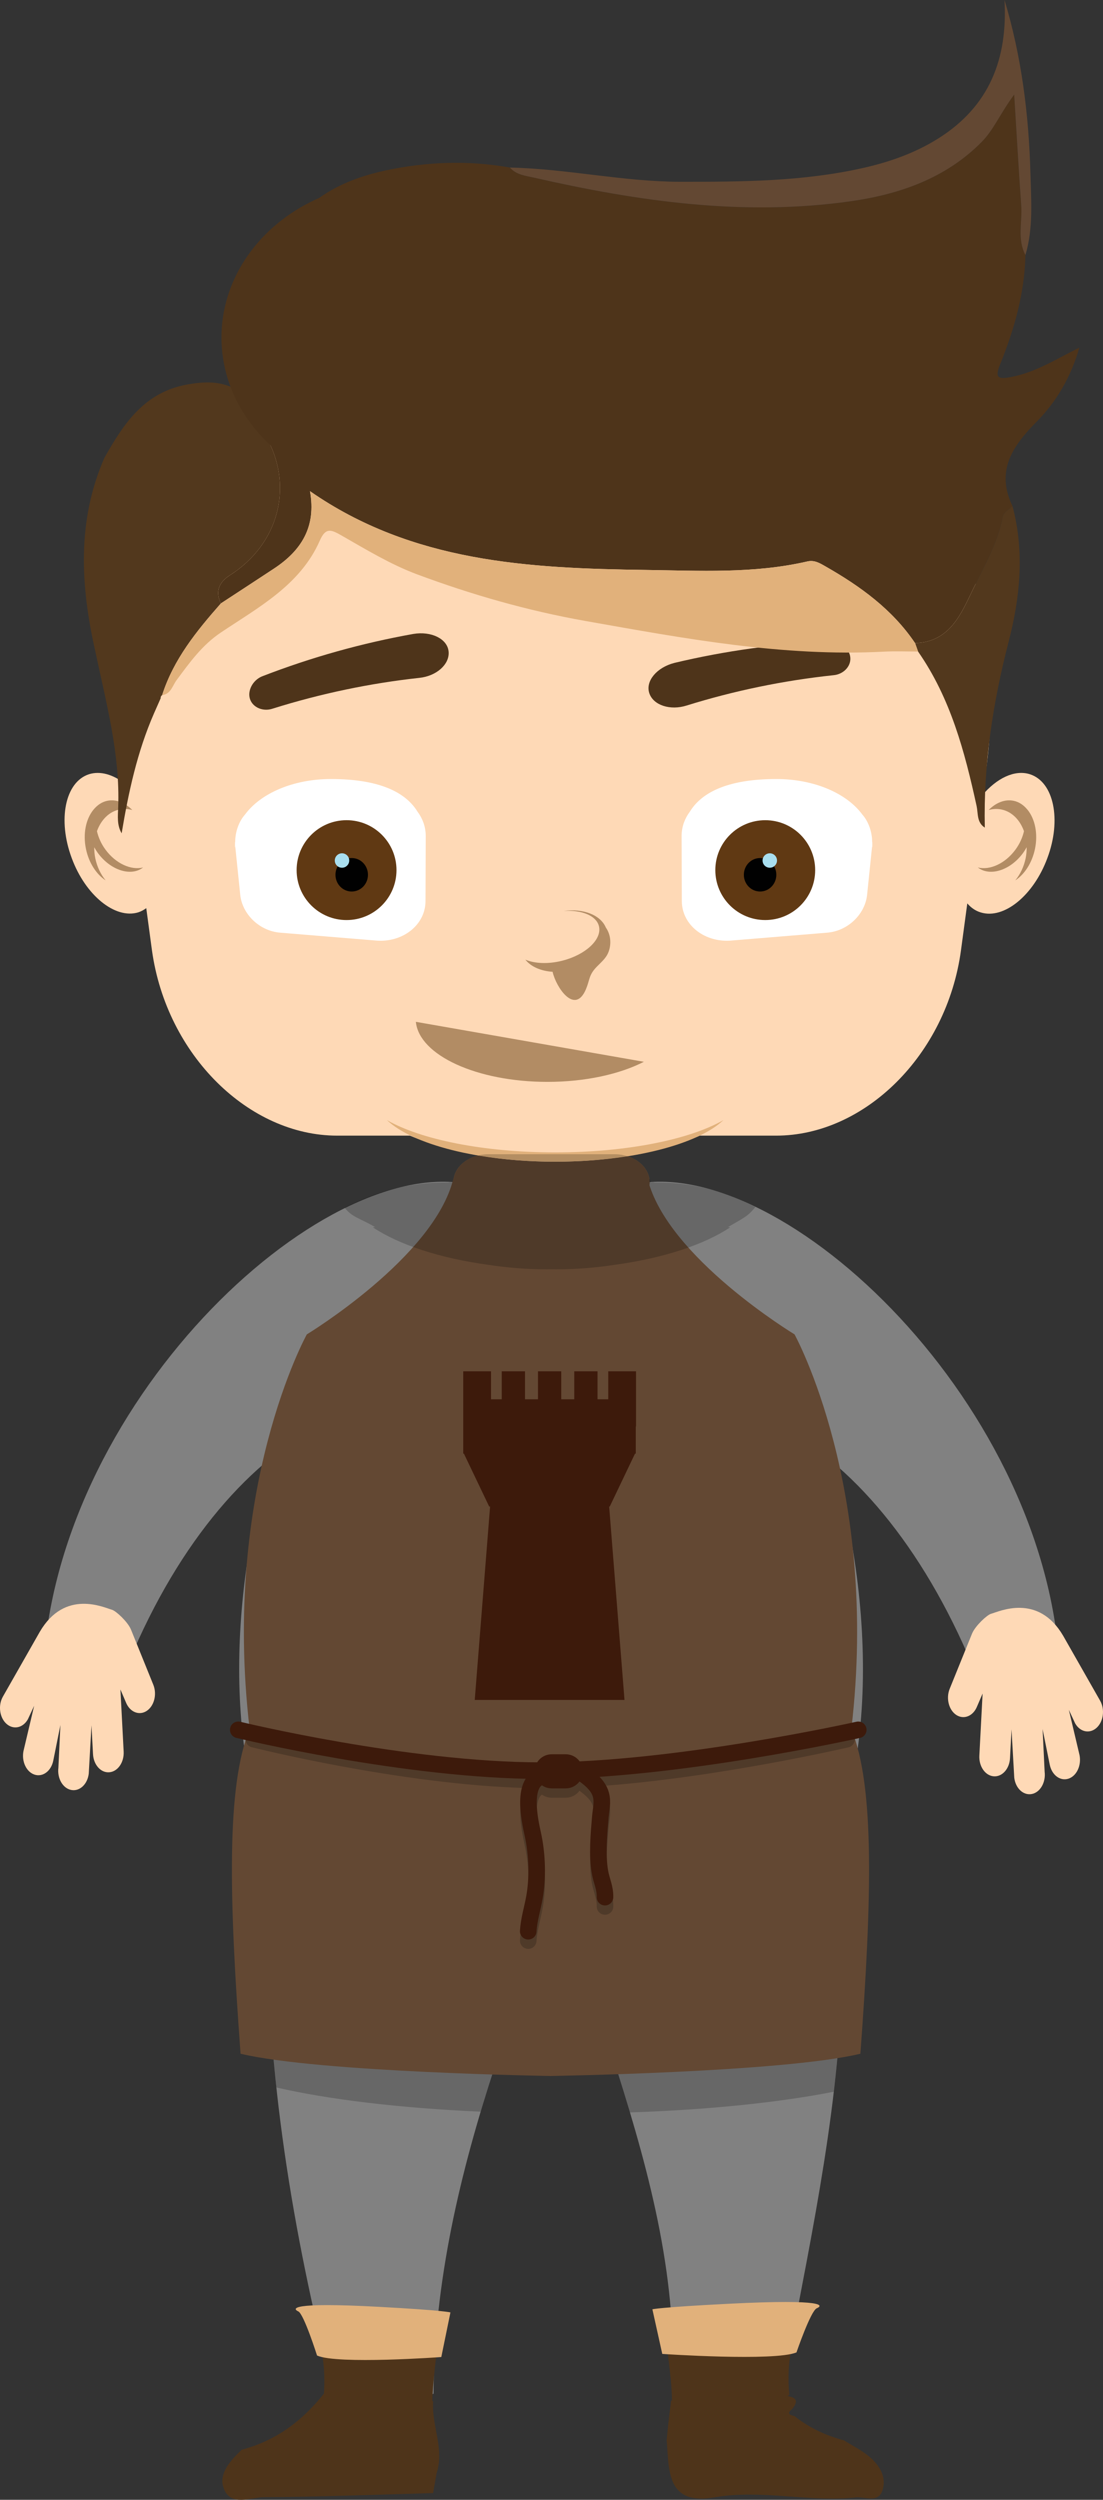 <?xml version="1.0" encoding="utf-8"?>
<!-- Generator: Adobe Illustrator 16.0.3, SVG Export Plug-In . SVG Version: 6.00 Build 0)  -->
<!DOCTYPE svg PUBLIC "-//W3C//DTD SVG 1.0//EN" "http://www.w3.org/TR/2001/REC-SVG-20010904/DTD/svg10.dtd">
<svg version="1.0" id="Layer_1" xmlns="http://www.w3.org/2000/svg" xmlns:xlink="http://www.w3.org/1999/xlink" x="0px" y="0px"
	 width="100.454px" height="227.65px" viewBox="0.306 -0.121 100.454 227.65" enable-background="new 0.306 -0.121 100.454 227.65"
	 xml:space="preserve">
<rect x="0.306" y="-0.121" width="100.454" height="227.65" fill="#333333" stroke="none"/>
<g>
	<path fill="#818181" d="M76.942,174.107c0.561,12.273-1.727,24.229-4.021,36.188c-0.461,2.407-1.047,4.79-1.576,7.185
		c-2.965,1.096-6.031,0.269-9.047,0.479c-0.268,0.013-0.531,0.027-0.799,0.042c0.631-10.235-1.947-19.927-4.986-29.542
		c-0.344-1.092-0.629-2.313-2.178-1.986c-2.9,0.606-6.074-1.205-8.77,1.015c-0.135,0.108-0.131,0.38-0.193,0.574
		c-3.168,9.689-5.512,19.533-5.58,29.805c-0.176,0.065-0.359,0.111-0.545,0.134c-2.889-0.392-5.908,0.804-8.699-0.727
		c-3.604-14.172-5.961-28.516-5.938-43.187c1.281-0.094,2.373,0.391,3.488,0.975c6.5,3.394,12.947,6.903,19.807,9.556
		c0.061,0.036,0.119,0.074,0.18,0.113c-0.063-0.036-0.125-0.07-0.188-0.107c1.611-4.912,2.35-5.441,5.486-3.758
		c-0.447-2.16-1.045-4.079-3.139-5.326c-0.52,5.766-2.742,7.047-7.613,4.601c-6.049-3.034-12.084-6.089-18.125-9.136
		c-2.529-0.885-2.102-2.798-1.748-4.785c2.486-13.943,5.447-27.776,9.695-41.31c0.271-0.864,0.75-1.711,0.49-2.683
		c0.104-0.343,0.207-0.687,0.311-1.029c0.494-0.617,0.578-1.328,0.463-2.082c0.229-0.634,0.455-1.27,0.686-1.905
		c1.041-0.614,1.068-1.646,1.186-2.688c0.104-0.929,0.641-1.6,1.674-1.298c2.422,0.708,5.168,0.615,7.039,2.744
		c0.318,0.456,0.637,0.911,0.953,1.37c0.129,0.603,0.262,1.204,0.391,1.808c0.982,3.216,1.967,6.434,2.949,9.649
		c0.418,1.578,0.822,3.158,1.26,4.73c0.268,0.967,1.01,2.119,1.764,0.896c0.916-1.484,1.299-3.412,1.486-5.193
		c0.146-1.415-1.873-0.311-2.375-1.547c0.859-0.585,1.754-1.193,2.645-1.803c0.334,0.062,0.098,1.424,0.59,0.527
		c0.92-1.673,1.363-3.604,2.006-5.428c0.119-0.052,0.244-0.088,0.373-0.104c1.488-1.537,2.273-3.334,2.039-5.508l0.008-0.012
		c0.469-0.164,0.951-0.294,1.406-0.494c2.023-0.886,4.15-1.948,6.291-1.712c1.951,0.217,0.242,2.804,1.541,3.797
		c0.154,0.117,0.354,0.185,0.531,0.275c0.324,1.24,0.646,2.481,0.971,3.725c1.893,7.646,3.859,15.276,5.65,22.948
		c1.818,7.788,2.973,15.706,4.471,23.559c0.475,2.489-1.623,2.736-2.242,4.166c-7.633,3.006-14.666,7.285-22.191,10.513
		c-0.57,0.244-1.309,0.311-1.064,1.152c0.217,0.759,0.926,0.699,1.537,0.586c0.504-0.095,0.986-0.278,1.48-0.423
		c4.078-1.195,7.258-4.203,11.221-5.598C71.051,176.774,73.368,173.936,76.942,174.107z M48.522,144.42
		c0.967,0.593,1.863,1.768,3.064,0.333c0.576-0.688,0.887-1.475,0.16-2.126c-1.232-1.112-2.359-0.77-3.244,0.559
		c-0.818,0.201-1.195,0.739-1.195,1.563c0,7.431,0,14.862,0,22.297c1.188-3.376-0.275-6.945,1.209-10.262
		c0.996,0.656,1.947,1.76,3.135,0.266c0.586-0.736,0.764-1.511-0.01-2.173c-1.307-1.12-2.238-0.232-3.125,0.704
		C47.502,151.859,47.5,148.139,48.522,144.42z M50.102,166.789c-0.973,0.136-1.492,0.687-1.525,1.612
		c-0.041,1.13,0.699,1.714,1.688,1.733c1.021,0.023,1.783-0.677,1.701-1.706C51.885,167.442,51.055,166.932,50.102,166.789z
		 M35.829,118.007l0.133-0.208l-0.215-0.031L35.829,118.007z"/>
	<path fill="#818181" d="M4.606,148.128l5.799,7.392c8.264-24.033,25.035-33.437,36.818-25.207l-1.664-21.692
		C33.395,102.282,8.168,123.718,4.606,148.128z M55.506,108.619l-1.666,21.692c11.785-8.229,28.453,1.665,36.719,25.697l5.898-7.882
		C92.897,123.718,67.67,102.282,55.506,108.619z"/>
	<path opacity="0.2" fill="#010101" enable-background="new    " d="M76.959,181.351c-3.498-0.73-7.852-1.311-12.754-1.68
		c-2.412,1.392-4.729,2.98-7.439,3.776c-0.492,0.145-0.977,0.328-1.479,0.423c-0.613,0.113-1.32,0.173-1.539-0.586
		c-0.242-0.843,0.496-0.908,1.064-1.152c1.955-0.839,3.877-1.749,5.783-2.688c-2.443-0.125-4.996-0.198-7.623-0.217
		c0.162,0.525,0.291,1.072,0.408,1.638c-3.135-1.685-3.875-1.154-5.482,3.748c0.002,0.002,0.004,0.004,0.006,0.004
		c0.059,0.036,0.119,0.074,0.178,0.113c-0.063-0.036-0.123-0.07-0.186-0.107c0-0.002,0-0.005,0.002-0.01
		c-3.619-1.397-7.123-3.04-10.582-4.773c-4.922,0.441-9.201,1.104-12.506,1.92c0.146,2.749,0.371,5.489,0.666,8.219
		c4.699,1.088,11.191,1.877,18.605,2.205c0.41-1.377,0.84-2.75,1.289-4.121c0.063-0.194,0.059-0.466,0.193-0.574
		c2.695-2.22,5.869-0.407,8.77-1.015c1.549-0.325,1.834,0.896,2.178,1.986c0.398,1.263,0.789,2.525,1.166,3.794
		c7.223-0.242,13.662-0.919,18.564-1.887C76.594,187.374,76.846,184.369,76.959,181.351z"/>
	<path fill="#010101" d="M42.629,180.138c3.553,1.783,5.691,1.574,6.793-0.898c-2.77,0.036-5.451,0.135-8,0.289
		C41.825,179.731,42.227,179.936,42.629,180.138z"/>
	<path fill="#818181" d="M68.754,116.83c12.58,16.648,19.971,67.725-18.311,67.725c-36.188,0-31.412-45.968-20.143-64.901
		c0.611-1.023,1.238-1.97,1.881-2.822c5.279-7.016,12.471-10.295,18.297-10.295C56.278,106.535,63.456,109.815,68.754,116.83z"/>
	<path fill="#634833" d="M50.645,188.937c0,0-21.256-0.318-28.43-2.029c-1.049-14.216-1.301-24.363,0.826-29.563
		c-2.582-21.935,5.209-35.948,5.209-35.948s11.563-7.011,13.332-14.128c0,0,5.049,2.117,9.064,2.117
		c4.012,0,8.654-2.117,8.654-2.117c1.77,7.117,13.367,14.128,13.367,14.128s7.756,14.015,5.174,35.948
		c2.127,5.199,1.875,15.348,0.824,29.563c-7.174,1.711-28.428,2.029-28.428,2.029"/>
	<path opacity="0.2" fill="#010101" enable-background="new    " d="M78.141,158.092c-0.088-0.406-0.475-0.662-0.861-0.57
		c-0.145,0.033-13.148,3.056-24.189,3.61c-0.281-0.391-0.738-0.647-1.256-0.647h-1.287c-0.553,0-1.037,0.293-1.311,0.73
		c-11.447-0.115-25.529-3.654-25.672-3.69c-0.391-0.1-0.779,0.151-0.873,0.556c-0.096,0.404,0.143,0.813,0.531,0.912
		c0.141,0.035,13.559,3.407,24.969,3.715c-0.822,1.291-0.49,3.451-0.1,5.21c0.395,1.772,0.445,3.835,0.139,5.518
		c-0.061,0.318-0.133,0.646-0.207,0.975c-0.16,0.698-0.324,1.422-0.363,2.152c-0.021,0.416,0.297,0.771,0.713,0.793
		c0.014,0.002,0.027,0.002,0.041,0.002c0.4,0,0.73-0.312,0.754-0.715c0.031-0.603,0.182-1.262,0.326-1.897
		c0.08-0.351,0.158-0.697,0.221-1.037c0.346-1.898,0.291-4.129-0.152-6.131c-0.465-2.093-0.494-3.463-0.092-4.072
		c0.055-0.084,0.119-0.146,0.193-0.193c0.25,0.176,0.555,0.279,0.883,0.279h1.287c0.512,0,0.961-0.25,1.244-0.632
		c0.57,0.414,1.084,0.874,1.225,1.406c0.102,0.384,0.051,0.748-0.01,1.212c-0.025,0.186-0.049,0.373-0.072,0.65
		c-0.135,1.575-0.301,3.537-0.016,5.136c0.059,0.324,0.143,0.617,0.227,0.904c0.123,0.42,0.229,0.783,0.219,1.21
		c-0.012,0.416,0.32,0.762,0.736,0.772c0.006,0,0.014,0,0.02,0c0.408,0,0.746-0.326,0.754-0.736
		c0.016-0.662-0.141-1.195-0.277-1.668c-0.07-0.238-0.143-0.48-0.189-0.75c-0.252-1.401-0.094-3.252,0.039-4.823
		c0.016-0.171,0.037-0.336,0.061-0.497c0.068-0.525,0.148-1.123-0.027-1.793c-0.148-0.57-0.473-1.041-0.863-1.446
		c10.754-0.765,22.559-3.507,22.693-3.539C77.985,158.902,78.229,158.499,78.141,158.092z"/>
	<path fill="#3D1A0B" d="M53.387,161.188c0,0.857-0.695,1.554-1.553,1.554h-1.287c-0.855,0-1.551-0.695-1.551-1.554l0,0
		c0-0.855,0.695-1.551,1.551-1.551h1.287C52.692,159.638,53.387,160.332,53.387,161.188L53.387,161.188z"/>
	<path fill="none" stroke="#3D1A0B" stroke-width="1.51" stroke-linecap="round" stroke-miterlimit="10" d="M49.756,161.631
		c-2.021,0.384-1.191,4.08-0.928,5.273c0.406,1.831,0.477,3.986,0.143,5.816c-0.18,0.989-0.504,2.031-0.557,3.031"/>
	<path fill="none" stroke="#3D1A0B" stroke-width="1.51" stroke-linecap="round" stroke-miterlimit="10" d="M52.581,160.854
		c0.904,0.62,2.158,1.352,2.453,2.473c0.186,0.711,0.006,1.327-0.055,2.034c-0.131,1.527-0.305,3.493-0.029,5.021
		c0.145,0.812,0.475,1.408,0.455,2.267"/>
	<path fill="none" stroke="#3D1A0B" stroke-width="1.51" stroke-linecap="round" stroke-miterlimit="10" d="M22.006,157.41
		c0,0,15.301,3.717,27.594,3.717c12.297,0,28.869-3.717,28.869-3.717"/>
	<path fill="#634833" d="M59.473,107.538c0,1.402-1.412,2.542-3.154,2.542h-11.57c-1.744,0-3.156-1.14-3.156-2.542l0,0
		c0-1.405,1.414-2.542,3.156-2.542h11.57C58.061,104.995,59.473,106.133,59.473,107.538L59.473,107.538z"/>
	<path fill="none" stroke="#010101" stroke-width="0.847" stroke-miterlimit="10" d="M78.899,157.191"/>
	<path fill="none" stroke="#010101" stroke-width="0.847" stroke-miterlimit="10" d="M49.586,161.931"/>
	<path fill="none" stroke="#010101" stroke-width="0.847" stroke-miterlimit="10" d="M79.047,157.41"/>
	<path fill="#FED9B6" d="M94.104,70.387c-1.396-0.442-3.037,0.364-4.359,1.938l0.012-0.094c0.014-0.111,0.014-0.22,0.025-0.335
		c0.119-0.638,0.24-1.282,0.336-1.945C93.477,45.535,76.081,22.419,50.7,22.419C25.315,22.419,8,45.535,11.44,69.951
		c0.059,0.427,0.141,0.847,0.223,1.278c-1.068-0.819-2.223-1.164-3.248-0.844C6.231,71.09,5.54,74.543,6.84,78.027
		c1.252,3.396,3.957,5.575,6.053,4.939c0.271-0.088,0.514-0.223,0.734-0.384l0.521,3.86c1.336,9.546,8.842,16.857,16.865,16.857
		h6.619c4.133,1.694,8.572,2.373,13.207,2.373s9.076-0.679,13.201-2.373h6.953c8.029,0,15.527-7.313,16.83-16.857l0.578-4.293
		c0.34,0.397,0.748,0.682,1.236,0.826c2.104,0.642,4.795-1.543,6.055-4.949C96.995,74.556,96.295,71.091,94.104,70.387z"/>
	<path fill="#FFFFFF" d="M79.752,77.033c0-0.849-0.012-0.367-0.016-0.445c0.008-0.915-0.32-1.88-0.896-2.532
		c-1.428-1.937-4.393-3.233-7.826-3.233c-4.273,0-6.748,1.135-7.873,2.962c-0.473,0.633-0.756,1.38-0.76,2.22l0.021,5.923
		c0.002,2.221,2.143,3.854,4.609,3.596l8.617-0.708c1.895-0.146,3.465-1.681,3.648-3.45l0.463-4.492
		c0.002-0.019-0.002,0.161-0.002,0.161H79.752L79.752,77.033z"/>
	<path fill="#FFFFFF" d="M21.708,77.033c0-0.849,0.014-0.367,0.018-0.445c-0.008-0.915,0.318-1.88,0.896-2.532
		c1.428-1.937,4.393-3.233,7.828-3.233c4.273,0,6.746,1.135,7.873,2.962c0.471,0.633,0.754,1.38,0.756,2.22l-0.02,5.923
		c-0.002,2.221-2.143,3.854-4.609,3.596l-8.615-0.708c-1.896-0.146-3.467-1.681-3.65-3.45l-0.463-4.492
		c0-0.019,0.002,0.161,0.002,0.161H21.708L21.708,77.033z"/>
	<path fill="#B28C64" d="M38.18,92.934c0.297,3.042,5.543,5.469,11.986,5.469c3.471,0,6.586-0.706,8.781-1.829L38.18,92.934z"/>
	<path fill="#B28C64" d="M9.917,77.259c-0.398-0.537-0.652-1.121-0.781-1.686c0.363-1.011,1.084-1.771,2.045-1.974
		c0.395-0.083,0.791-0.058,1.174,0.045c-0.662-0.664-1.48-1.006-2.283-0.837c-0.494,0.104-0.912,0.396-1.244,0.799
		c-0.012,0.017-0.025,0.029-0.037,0.045c-0.66,0.834-0.947,2.155-0.654,3.55c0.268,1.276,0.957,2.306,1.791,2.854
		c-0.443-0.539-0.779-1.227-0.943-2.008c-0.072-0.344-0.096-0.681-0.096-1.011c0.102,0.182,0.211,0.362,0.34,0.538
		c1.146,1.553,2.973,2.146,4.08,1.326c0.01-0.005,0.016-0.017,0.023-0.021C12.249,79.146,10.856,78.534,9.917,77.259z"/>
	<path fill="#B28C64" d="M92.782,77.259c0.398-0.537,0.652-1.121,0.781-1.686c-0.361-1.011-1.084-1.771-2.043-1.974
		c-0.396-0.083-0.793-0.058-1.176,0.045c0.662-0.664,1.48-1.006,2.285-0.837c0.494,0.104,0.91,0.396,1.242,0.799
		c0.012,0.017,0.027,0.029,0.039,0.045c0.658,0.834,0.945,2.155,0.652,3.55c-0.27,1.276-0.955,2.306-1.791,2.854
		c0.441-0.539,0.779-1.227,0.943-2.008c0.072-0.344,0.094-0.681,0.094-1.011c-0.102,0.182-0.211,0.362-0.34,0.538
		c-1.146,1.553-2.973,2.146-4.08,1.326c-0.01-0.005-0.014-0.017-0.021-0.021C90.45,79.146,91.844,78.534,92.782,77.259z"/>
	<path fill="#B28C64" d="M55.481,84.348c-0.479-1.146-2.061-1.761-3.842-1.51c1.631-0.108,2.969,0.414,3.213,1.379
		c0.303,1.2-1.199,2.614-3.352,3.155c-1.283,0.321-2.5,0.257-3.344-0.098c0.502,0.641,1.41,1.034,2.477,1.104
		c0.316,1.427,2.031,3.965,3.035,1.591c0.365-0.863,0.246-1.281,0.969-2.031c0.527-0.546,0.996-0.886,1.182-1.666
		C55.979,85.596,55.866,84.896,55.481,84.348z"/>
	<circle fill="#81D3EF" cx="69.153" cy="79.967" r="3.119"/>
	<circle fill="#603913" cx="70" cy="79.119" r="4.547"/>
	<ellipse fill="#010101" cx="69.53" cy="79.543" rx="1.479" ry="1.525"/>
	<circle fill="#A9DFF0" cx="70.413" cy="78.244" r="0.658"/>
	<circle fill="#603913" cx="31.868" cy="79.119" r="4.548"/>
	<ellipse fill="#010101" cx="32.338" cy="79.543" rx="1.48" ry="1.525"/>
	<circle fill="#A9DFF0" cx="31.454" cy="78.244" r="0.658"/>
	<path fill="#4E341A" d="M23.083,63.568c0.279,0.773,1.213,1.127,2.039,0.85c4.441-1.394,8.92-2.32,13.365-2.806
		c1.559-0.158,2.777-1.224,2.676-2.386l0,0c-0.096-1.163-1.572-1.892-3.217-1.615c-4.646,0.83-9.266,2.115-13.785,3.867
		C23.317,61.832,22.811,62.799,23.083,63.568L23.083,63.568z"/>
	<path fill="#E1B17B" d="M50.868,104.826c-6.563,0-12.275-1.188-15.328-2.945c2.344,2.214,8.313,3.792,15.328,3.792
		s12.986-1.578,15.328-3.792C63.143,103.639,57.428,104.826,50.868,104.826z"/>
	<path fill="#4E341A" d="M39.752,226.918c-5.125,0.14-10.25,0.348-15.377,0.372c-1.24,0.006-3.039,0.885-3.68-0.763
		c-0.535-1.37,0.607-2.578,1.633-3.56c3.158-0.834,5.609-2.692,7.582-5.243c3.162,1.731,6.58,0.381,9.848,0.821
		c-0.174,2.197,1.047,4.33,0.311,6.555C39.963,225.708,39.858,226.315,39.752,226.918z"/>
	<path fill="#4E341A" d="M77.172,222.117c0.775,0.491,1.617,0.904,2.314,1.491c0.922,0.774,1.582,1.858,1.189,3.063
		c-0.387,1.194-1.596,0.556-2.443,0.646c-4.262,0.45-8.523-0.748-12.787-0.021c-4.471,0.8-4.189-2.429-4.424-5.219
		c0.049-0.477,0.096-0.95,0.145-1.427c0.084-0.718,0.17-1.435,0.258-2.15c3.41-0.237,6.885,0.699,10.242-0.541
		c0.58,0.242,1.676,0.167,0.795,1.301c-0.537,0.399-0.252,0.545,0.197,0.645C74,220.971,75.522,221.682,77.172,222.117z"/>
	<path fill="#4E341A" d="M29.78,218.272c0.277-3.141-0.369-4.896-0.369-4.896l10.809-0.416c0,0-0.693,5.127-0.508,6.189
		c0.186,1.062-6.744,0.878-6.744,0.878L29.78,218.272z"/>
	<path fill="#E1B17B" d="M29.18,214.391c0,0-1.199-3.788-1.709-4.018c-0.508-0.232-0.93-0.866,7.344-0.416
		c5.959,0.321,6.514,0.508,6.514,0.508l-0.832,4.064C40.497,214.53,31.028,215.221,29.18,214.391z"/>
	<path fill="#4E341A" d="M72.194,217.988c-0.297-3.142,0.4-4.896,0.4-4.896l-11.676-0.415c0,0,0.748,5.128,0.549,6.189
		c-0.199,1.061,7.285,0.878,7.285,0.878L72.194,217.988z"/>
	<path fill="#E1B17B" d="M72.844,214.108c0,0,1.295-3.789,1.848-4.021c0.549-0.229,1.004-0.864-7.936-0.414
		c-6.436,0.324-7.035,0.508-7.035,0.508l0.9,4.064C60.622,214.246,70.848,214.938,72.844,214.108z"/>
	<polygon fill="#3D1A0B" points="55.702,124.761 55.702,127.307 54.725,127.307 54.725,124.761 52.606,124.761 52.606,127.307 
		51.422,127.307 51.422,124.761 49.303,124.761 49.303,127.307 48.12,127.307 48.12,124.761 46,124.761 46,127.307 45.024,127.307 
		45.024,124.761 42.495,124.761 42.495,132.122 42.491,132.122 42.495,132.128 42.495,132.26 42.557,132.26 44.858,137.076 
		44.94,137.076 43.542,154.688 57.182,154.688 55.784,137.076 55.838,137.076 58.137,132.26 58.208,132.26 58.208,129.783 
		58.231,129.783 58.231,124.761 	"/>
	<path fill="#4E341A" d="M77.749,59.777c0.059,0.819-0.662,1.518-1.531,1.591c-4.627,0.492-9.104,1.431-13.375,2.761
		c-1.486,0.475-3.035-0.017-3.402-1.121l0,0c-0.371-1.105,0.688-2.362,2.305-2.765c4.592-1.094,9.34-1.758,14.182-1.953
		C76.842,58.275,77.694,58.961,77.749,59.777L77.749,59.777z"/>
	<g>
		<g>
			<path fill="#4E341A" d="M93.696,23.103c-0.076,3.475-1.014,6.765-2.305,9.954c-0.504,1.245-0.188,1.377,0.984,1.158
				c2.26-0.422,4.148-1.656,6.23-2.674c-0.75,2.62-2.066,4.906-3.889,6.741c-2.236,2.259-3.729,4.489-2.201,7.684
				c-0.301,0.307-0.805,0.575-0.869,0.923c-0.453,2.406-1.688,4.526-2.73,6.662c-1.061,2.176-2.07,4.788-5.271,4.897
				c-2.07-3.073-4.988-5.182-8.176-6.999c-0.531-0.304-1.002-0.59-1.652-0.438c-4.848,1.119-9.783,0.839-14.688,0.771
				c-10.662-0.146-21.264-0.687-30.592-7.174c0.588,3.26-0.803,5.419-3.283,7.053c-1.605,1.06-3.219,2.109-4.828,3.165
				c-0.555-1.096-0.129-1.954,0.793-2.542c4.555-2.912,5.693-8.058,3.531-12.241c-0.627-1.214-1.516-2.34-1.621-3.778
				c1.143,0.488,1.334,0.121,1.137-1.011c-0.48-2.758-0.549-5.544-0.049-8.313c1.174-6.509,4.658-10.14,11.211-11.54
				c3.738-0.798,7.525-0.94,11.316-0.263c0.576,0.67,1.424,0.745,2.203,0.922c9.512,2.167,19.115,3.537,28.871,2.142
				c4.422-0.634,8.633-2.09,11.898-5.402c1.104-1.12,1.682-2.595,2.955-4.306c0.232,3.742,0.408,6.919,0.641,10.092
				C93.424,20.093,92.926,21.651,93.696,23.103z"/>
			<path fill="#52381D" d="M23.131,36.264c0.104,1.438,0.992,2.564,1.621,3.778c2.162,4.185,1.023,9.329-3.533,12.241
				c-0.922,0.588-1.348,1.446-0.793,2.542c-2.217,2.517-4.32,5.105-5.354,8.359c-0.1,0.069-0.146,0.164-0.133,0.284
				c-0.205,0.462-0.408,0.923-0.611,1.384c-1.527,3.496-2.32,7.183-2.943,10.913c-0.439-0.738-0.344-1.563-0.316-2.348
				c0.184-4.891-1.104-9.563-2.096-14.281c-1.332-5.926-1.67-11.806,0.838-17.557c1.744-3.102,3.646-6.011,7.607-6.695
				c1.492-0.259,2.924-0.318,4.299,0.411c0.072,0.896,0.664,1.055,1.424,0.975L23.131,36.264z"/>
			<path fill="#634833" d="M93.696,23.103c-0.771-1.452-0.271-3.01-0.383-4.518c-0.23-3.173-0.406-6.35-0.641-10.092
				c-1.271,1.711-1.85,3.186-2.955,4.306c-3.266,3.313-7.477,4.77-11.898,5.402c-9.756,1.396-19.359,0.025-28.871-2.142
				c-0.777-0.177-1.627-0.251-2.203-0.922c5.205,0.11,10.311,1.292,15.537,1.297c5.59,0.003,11.162-0.023,16.645-1.262
				c2.408-0.544,4.713-1.356,6.809-2.669c4.713-2.953,6.352-7.315,6.053-12.625c1.555,5.151,2.217,10.451,2.363,15.811
				C94.219,18.161,94.42,20.668,93.696,23.103z"/>
			<path fill="#52381D" d="M83.647,58.448c3.201-0.11,4.211-2.723,5.271-4.897c1.043-2.136,2.277-4.256,2.729-6.662
				c0.066-0.349,0.57-0.617,0.871-0.923c1.102,4.152,0.703,8.272-0.352,12.352c-1.438,5.561-2.299,11.182-2.17,16.932
				c-0.746-0.477-0.598-1.281-0.748-1.975c-1.082-4.942-2.367-9.812-5.332-14.063C83.827,58.957,83.737,58.704,83.647,58.448z"/>
			<path fill="#E1B17B" d="M83.647,58.448c0.092,0.256,0.182,0.509,0.271,0.764c-1.043,0.001-2.088-0.044-3.127,0.012
				c-9.205,0.479-18.168-1.201-27.158-2.793c-5.271-0.934-10.375-2.395-15.354-4.252c-2.404-0.899-4.645-2.262-6.881-3.541
				c-0.965-0.553-1.438-0.729-1.969,0.479c-1.773,4.036-5.563,6.055-9.014,8.367c-1.711,1.148-2.848,2.745-4.027,4.333
				c-0.383,0.516-0.508,1.253-1.316,1.369c1.035-3.254,3.137-5.843,5.354-8.359c1.611-1.056,3.225-2.105,4.828-3.165
				c2.48-1.634,3.873-3.793,3.285-7.053c9.326,6.487,19.928,7.027,30.59,7.174c4.904,0.067,9.84,0.348,14.689-0.771
				c0.65-0.151,1.121,0.134,1.65,0.438C78.657,53.268,81.575,55.375,83.647,58.448z"/>
		</g>
		<ellipse fill="#4E341A" cx="36.524" cy="30.61" rx="16.049" ry="14.193"/>
	</g>
	<path opacity="0.2" fill="#010101" enable-background="new    " d="M69.106,109.79c-2.771-1.346-5.473-2.273-9.203-2.217
		c0.006-0.05-0.207-0.015-0.334-0.013c-0.029-0.098-0.063-0.195-0.086-0.293c0,0-0.021,0.009-0.041,0.017
		c0-0.003-0.002-0.007-0.002-0.01c-0.021-0.156-0.057-0.308-0.111-0.456c0-0.001,0-0.003-0.002-0.005
		c-0.053-0.146-0.123-0.289-0.207-0.424c-0.004-0.005-0.008-0.01-0.01-0.014c-0.084-0.13-0.178-0.252-0.287-0.368
		c-0.014-0.014-0.027-0.025-0.041-0.04c-0.102-0.104-0.209-0.202-0.33-0.292c-0.033-0.025-0.07-0.046-0.105-0.07
		c-0.107-0.074-0.217-0.146-0.336-0.207c-0.064-0.034-0.135-0.059-0.203-0.088c-0.1-0.044-0.197-0.091-0.307-0.125
		c-0.105-0.036-0.217-0.057-0.326-0.083c-0.08-0.018-0.158-0.042-0.242-0.057c-0.197-0.032-0.402-0.05-0.613-0.05h-11.57
		c-0.211,0-0.416,0.019-0.615,0.05c-0.084,0.014-0.162,0.039-0.244,0.057c-0.109,0.025-0.221,0.046-0.324,0.082
		c-0.107,0.034-0.207,0.082-0.309,0.125c-0.066,0.03-0.137,0.054-0.201,0.088c-0.121,0.063-0.229,0.133-0.338,0.207
		c-0.035,0.024-0.072,0.045-0.104,0.07c-0.121,0.09-0.23,0.189-0.332,0.292c-0.014,0.015-0.027,0.026-0.039,0.04
		c-0.111,0.116-0.203,0.239-0.287,0.369c-0.004,0.004-0.006,0.008-0.01,0.013c-0.084,0.135-0.154,0.278-0.209,0.424
		c0,0.002,0,0.004,0,0.005c-0.057,0.147-0.092,0.299-0.111,0.456c-0.002,0.002-0.002,0.005-0.004,0.01
		c-0.02-0.008-0.041-0.017-0.041-0.017c-0.023,0.098-0.055,0.195-0.084,0.293c-0.129-0.001-0.34-0.037-0.336,0.012
		c-3.73-0.057-6.693,0.872-9.465,2.298c0.711,0.893,1.369,0.933,2.768,1.758c-0.068,0.009-0.139,0.019-0.203,0.024
		c2.395,1.586,6.09,2.807,10.479,3.407c1.713,0.263,3.508,0.415,5.361,0.415c0.146,0,0.287-0.005,0.432-0.005
		s0.287,0.005,0.434,0.005c1.854,0,3.648-0.152,5.361-0.415c4.387-0.602,8.084-1.821,10.477-3.407
		c-0.063-0.006-0.135-0.016-0.201-0.024C67.999,110.803,68.397,110.684,69.106,109.79z"/>
	<path fill="#FED9B6" d="M100.499,154.76l-3.365-5.912c-2.293-3.923-5.857-2.199-6.578-2.002c-0.35,0.098-1.416,1.076-1.719,1.793
		l-2.045,5.049c-0.346,0.873-0.068,1.938,0.621,2.377c0.691,0.439,1.531,0.086,1.879-0.787l0.504-1.174l-0.297,5.656
		c-0.051,0.976,0.533,1.818,1.303,1.883c0.771,0.065,1.439-0.674,1.488-1.648l0.139-2.63l0.25,4.413
		c0.119,0.968,0.836,1.628,1.6,1.477s1.283-1.058,1.166-2.022l-0.188-3.895l0.652,3.244c0.191,0.946,0.951,1.521,1.701,1.278
		c0.75-0.241,1.199-1.205,1.012-2.151l-0.973-4.121l0.572,1.23c0.449,0.797,1.322,0.979,1.953,0.411
		C100.803,156.659,100.948,155.555,100.499,154.76z"/>
	<path fill="#FED9B6" d="M14.274,153.319l-2.043-5.048c-0.305-0.718-1.371-1.694-1.723-1.793c-0.719-0.196-4.283-1.921-6.576,2.002
		l-3.365,5.911c-0.449,0.794-0.305,1.9,0.324,2.469c0.631,0.567,1.502,0.387,1.953-0.409l0.574-1.232l-0.973,4.12
		c-0.189,0.948,0.262,1.911,1.012,2.153c0.75,0.24,1.51-0.331,1.701-1.278l0.65-3.244l-0.184,3.895
		c-0.119,0.966,0.402,1.871,1.166,2.021c0.762,0.152,1.479-0.508,1.598-1.475l0.25-4.414l0.139,2.63
		c0.051,0.976,0.717,1.714,1.486,1.648c0.771-0.063,1.355-0.907,1.305-1.883l-0.295-5.656l0.502,1.175
		c0.348,0.873,1.188,1.227,1.877,0.786S14.62,154.193,14.274,153.319z"/>
</g>
</svg>
